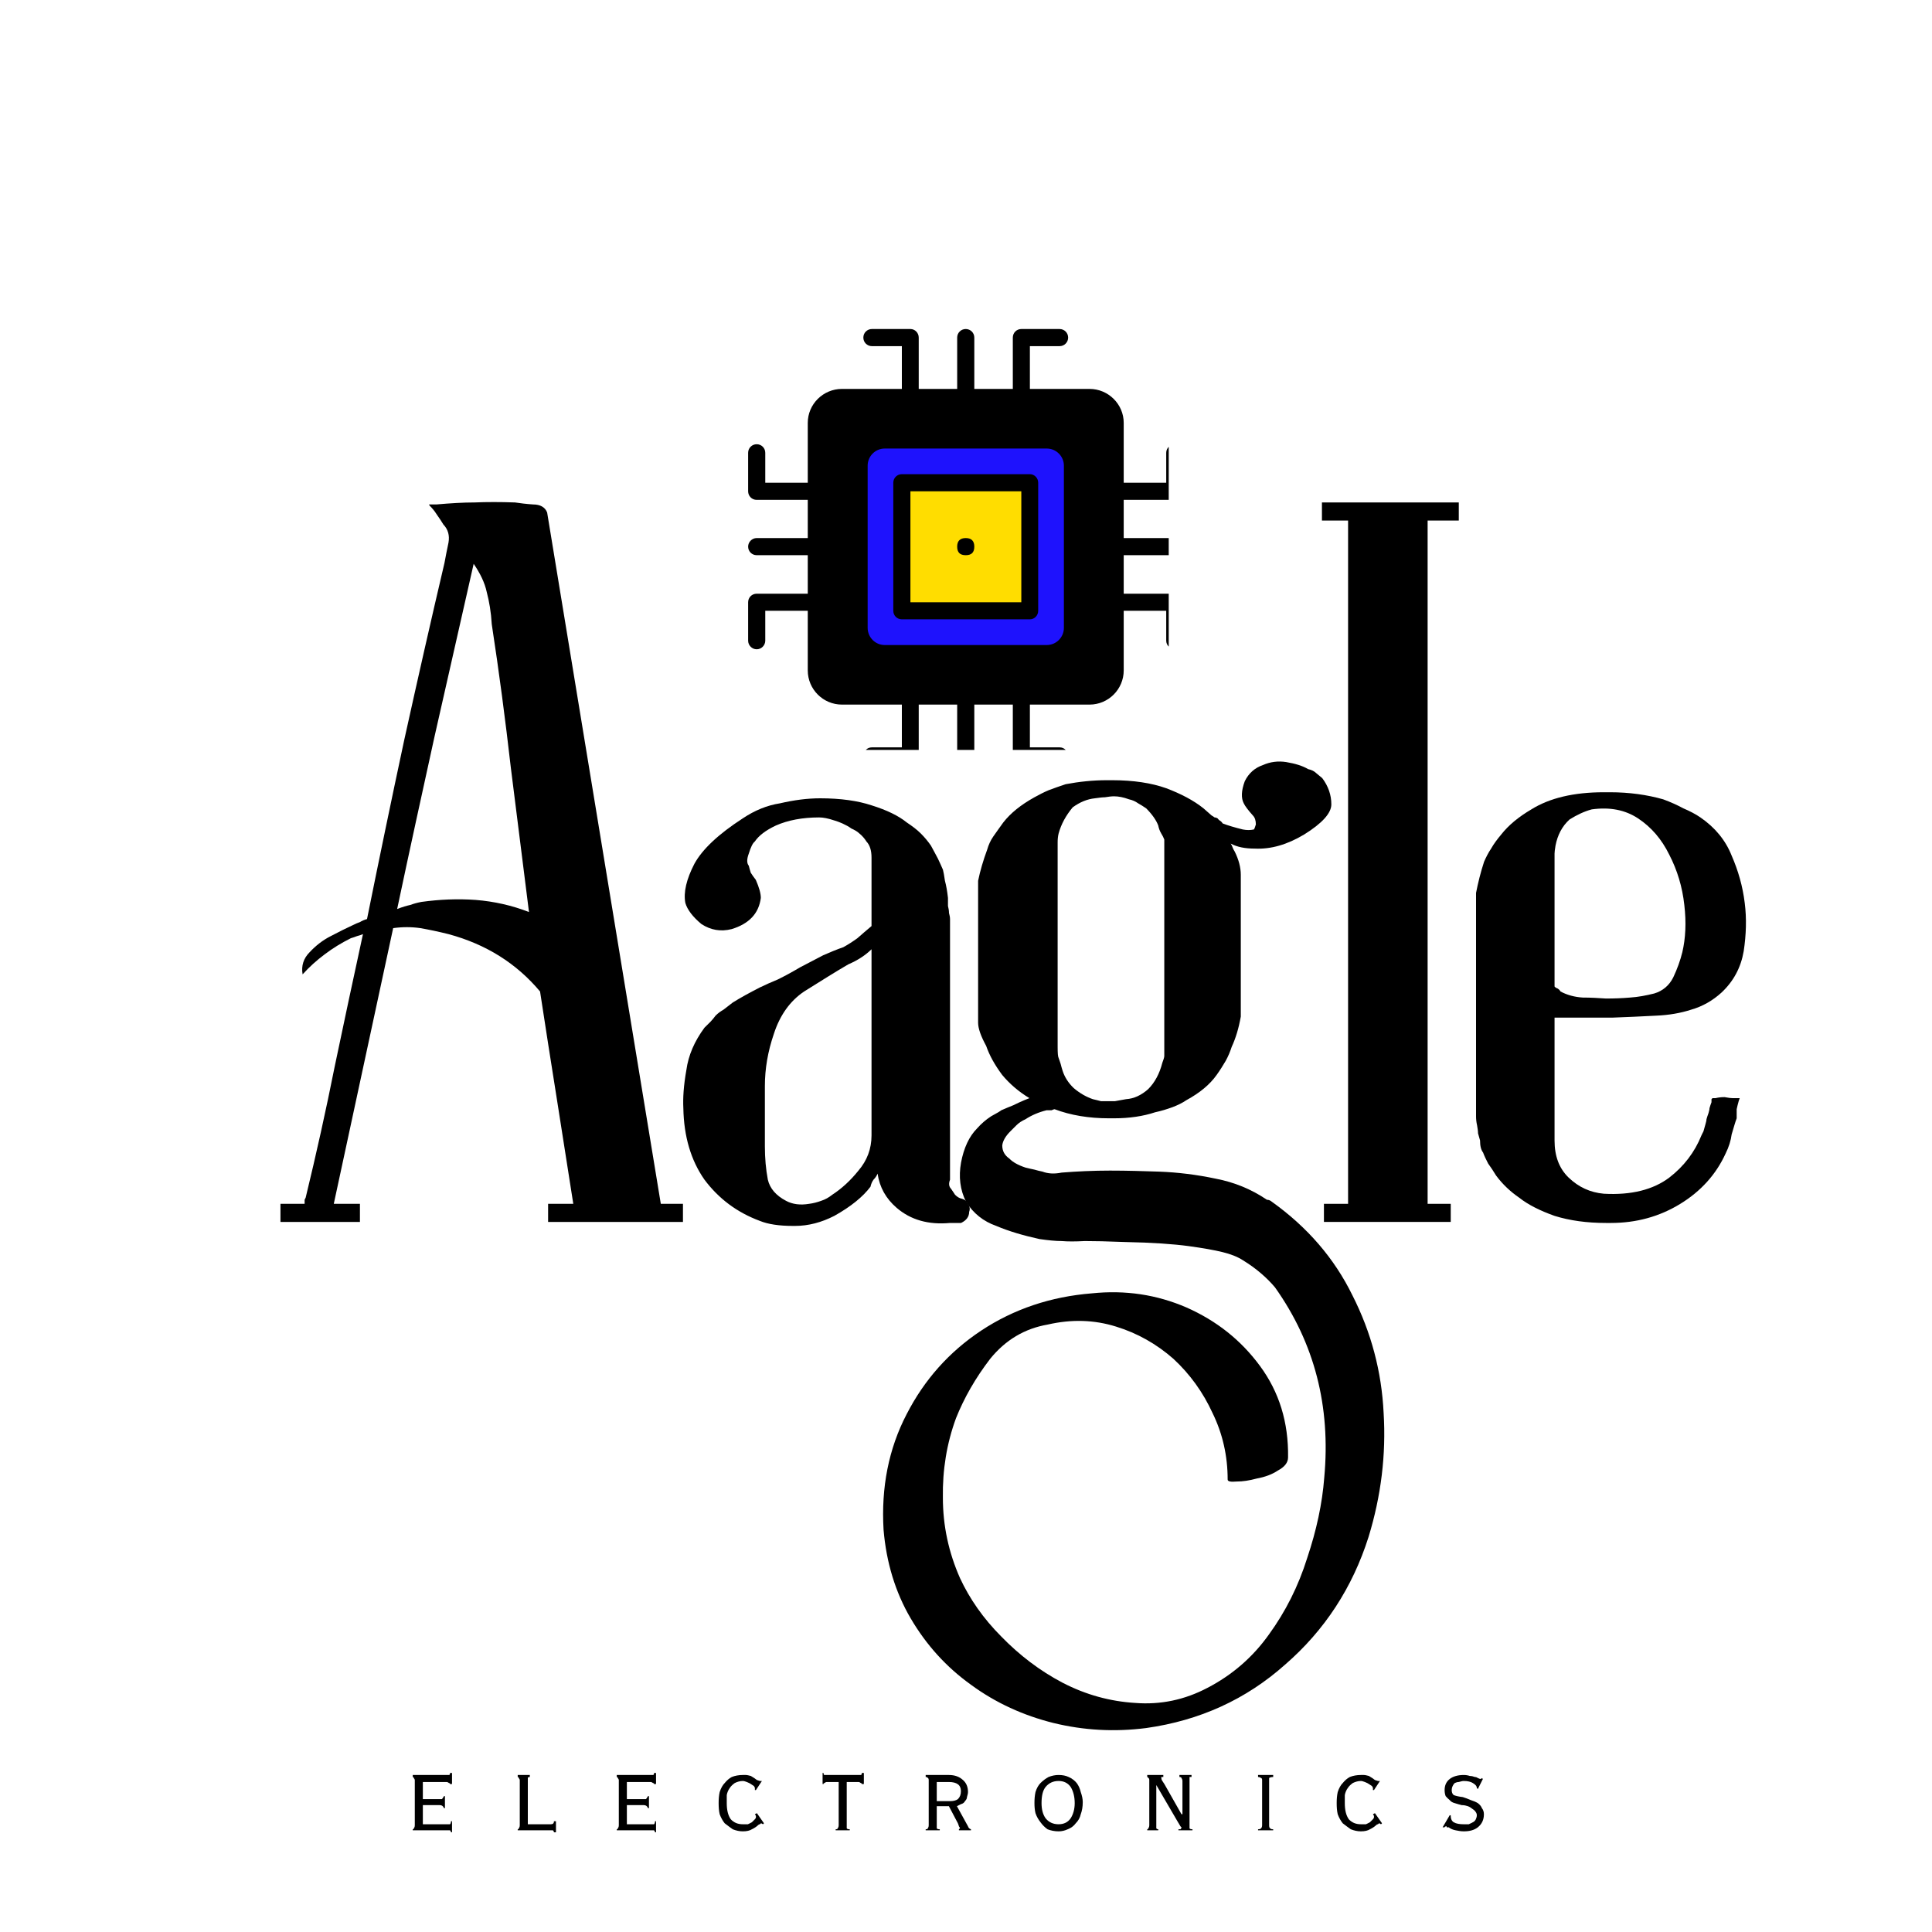 <svg version="1.0" preserveAspectRatio="xMidYMid meet" height="40" viewBox="0 0 30 30" zoomAndPan="magnify" width="40" xmlns:xlink="http://www.w3.org/1999/xlink" xmlns="http://www.w3.org/2000/svg"><defs><g></g><clipPath id="65dd48b96d"><path clip-rule="nonzero" d="M 11.617 5.109 L 18.148 5.109 L 18.148 11.645 L 11.617 11.645 Z M 11.617 5.109"></path></clipPath></defs><path fill-rule="nonzero" fill-opacity="1" d="M 16.918 6.172 C 16.668 6.172 13.195 6.172 13.074 6.172 C 12.855 6.172 12.676 6.348 12.676 6.566 C 12.676 7.051 12.676 9.961 12.676 10.41 C 12.676 10.633 12.855 10.809 13.074 10.809 C 13.555 10.809 16.465 10.809 16.918 10.809 C 17.137 10.809 17.316 10.633 17.316 10.41 C 17.316 9.93 17.316 7.02 17.316 6.566 C 17.316 6.348 17.137 6.172 16.918 6.172 Z M 16.918 6.172" fill="#000000"></path><path fill-rule="nonzero" fill-opacity="1" d="M 16.254 6.832 L 13.738 6.832 C 13.52 6.832 13.34 7.012 13.34 7.23 L 13.34 9.75 C 13.34 9.969 13.52 10.148 13.738 10.148 L 16.254 10.148 C 16.477 10.148 16.652 9.969 16.652 9.75 L 16.652 7.23 C 16.652 7.012 16.477 6.832 16.254 6.832 Z M 16.254 6.832" fill="#1e12fd"></path><path fill-rule="nonzero" fill-opacity="1" d="M 14.004 7.496 L 15.992 7.496 L 15.992 9.484 L 14.004 9.484 Z M 14.004 7.496" fill="#ffdd00"></path><path fill-rule="nonzero" fill-opacity="1" d="M 16.254 6.699 L 13.738 6.699 C 13.445 6.699 13.207 6.938 13.207 7.23 L 13.207 9.75 C 13.207 10.043 13.445 10.277 13.738 10.277 L 16.254 10.277 C 16.547 10.277 16.785 10.043 16.785 9.75 L 16.785 7.23 C 16.785 6.938 16.547 6.699 16.254 6.699 Z M 16.52 9.75 C 16.52 9.895 16.402 10.016 16.254 10.016 L 13.738 10.016 C 13.59 10.016 13.473 9.895 13.473 9.75 L 13.473 7.23 C 13.473 7.086 13.59 6.965 13.738 6.965 L 16.254 6.965 C 16.402 6.965 16.52 7.086 16.52 7.23 Z M 16.52 9.75" fill="#000000"></path><path fill-rule="nonzero" fill-opacity="1" d="M 15.992 7.363 L 14.004 7.363 C 13.93 7.363 13.871 7.422 13.871 7.496 L 13.871 9.484 C 13.871 9.559 13.93 9.617 14.004 9.617 L 15.992 9.617 C 16.062 9.617 16.121 9.559 16.121 9.484 L 16.121 7.496 C 16.121 7.422 16.062 7.363 15.992 7.363 Z M 15.859 9.352 L 14.137 9.352 L 14.137 7.629 L 15.859 7.629 Z M 15.859 9.352" fill="#000000"></path><g clip-path="url(#65dd48b96d)"><path fill-rule="nonzero" fill-opacity="1" d="M 18.242 7.762 C 18.316 7.762 18.375 7.703 18.375 7.629 L 18.375 7.031 C 18.375 6.957 18.316 6.898 18.242 6.898 C 18.172 6.898 18.109 6.957 18.109 7.031 L 18.109 7.496 L 17.449 7.496 L 17.449 6.566 C 17.449 6.277 17.211 6.039 16.918 6.039 L 15.992 6.039 L 15.992 5.375 L 16.453 5.375 C 16.527 5.375 16.586 5.316 16.586 5.242 C 16.586 5.168 16.527 5.109 16.453 5.109 L 15.859 5.109 C 15.785 5.109 15.727 5.168 15.727 5.242 L 15.727 6.039 L 15.129 6.039 L 15.129 5.242 C 15.129 5.168 15.07 5.109 14.996 5.109 C 14.922 5.109 14.863 5.168 14.863 5.242 L 14.863 6.039 L 14.266 6.039 L 14.266 5.242 C 14.266 5.168 14.207 5.109 14.137 5.109 L 13.539 5.109 C 13.465 5.109 13.406 5.168 13.406 5.242 C 13.406 5.316 13.465 5.375 13.539 5.375 L 14.004 5.375 L 14.004 6.039 L 13.074 6.039 C 12.781 6.039 12.543 6.277 12.543 6.566 L 12.543 7.496 L 11.883 7.496 L 11.883 7.031 C 11.883 6.957 11.824 6.898 11.75 6.898 C 11.676 6.898 11.617 6.957 11.617 7.031 L 11.617 7.629 C 11.617 7.703 11.676 7.762 11.75 7.762 L 12.543 7.762 L 12.543 8.355 L 11.75 8.355 C 11.676 8.355 11.617 8.418 11.617 8.488 C 11.617 8.562 11.676 8.621 11.75 8.621 L 12.543 8.621 L 12.543 9.219 L 11.75 9.219 C 11.676 9.219 11.617 9.277 11.617 9.352 L 11.617 9.949 C 11.617 10.02 11.676 10.082 11.75 10.082 C 11.824 10.082 11.883 10.02 11.883 9.949 L 11.883 9.484 L 12.543 9.484 L 12.543 10.41 C 12.543 10.703 12.781 10.941 13.074 10.941 L 14.004 10.941 L 14.004 11.605 L 13.539 11.605 C 13.465 11.605 13.406 11.664 13.406 11.738 C 13.406 11.809 13.465 11.871 13.539 11.871 L 14.137 11.871 C 14.207 11.871 14.266 11.809 14.266 11.738 L 14.266 10.941 L 14.863 10.941 L 14.863 11.738 C 14.863 11.809 14.922 11.871 14.996 11.871 C 15.07 11.871 15.129 11.809 15.129 11.738 L 15.129 10.941 L 15.727 10.941 L 15.727 11.738 C 15.727 11.809 15.785 11.871 15.859 11.871 L 16.453 11.871 C 16.527 11.871 16.586 11.809 16.586 11.738 C 16.586 11.664 16.527 11.605 16.453 11.605 L 15.992 11.605 L 15.992 10.941 L 16.918 10.941 C 17.211 10.941 17.449 10.703 17.449 10.41 L 17.449 9.484 L 18.109 9.484 L 18.109 9.949 C 18.109 10.02 18.172 10.082 18.242 10.082 C 18.316 10.082 18.375 10.02 18.375 9.949 L 18.375 9.352 C 18.375 9.277 18.316 9.219 18.242 9.219 L 17.449 9.219 L 17.449 8.621 L 18.242 8.621 C 18.316 8.621 18.375 8.562 18.375 8.488 C 18.375 8.418 18.316 8.355 18.242 8.355 L 17.449 8.355 L 17.449 7.762 Z M 17.184 10.41 C 17.184 10.559 17.062 10.676 16.918 10.676 L 13.074 10.676 C 12.93 10.676 12.809 10.559 12.809 10.41 L 12.809 6.566 C 12.809 6.422 12.93 6.305 13.074 6.305 L 16.918 6.305 C 17.062 6.305 17.184 6.422 17.184 6.566 Z M 17.184 10.41" fill="#000000"></path></g><path fill-rule="nonzero" fill-opacity="1" d="M 15.129 8.488 C 15.129 8.578 15.086 8.621 14.996 8.621 C 14.906 8.621 14.863 8.578 14.863 8.488 C 14.863 8.402 14.906 8.355 14.996 8.355 C 15.086 8.355 15.129 8.402 15.129 8.488 Z M 15.129 8.488" fill="#000000"></path><g fill-opacity="1" fill="#000000"><g transform="translate(4.355, 18.974)"><g><path d="M 5.906 -0.281 L 6.25 -0.281 L 6.25 0 L 4.156 0 L 4.156 -0.281 L 4.547 -0.281 C 4.473 -0.75 4.391 -1.281 4.297 -1.875 C 4.203 -2.469 4.113 -3.035 4.031 -3.578 C 3.664 -4.016 3.191 -4.312 2.609 -4.469 C 2.453 -4.508 2.305 -4.539 2.172 -4.562 C 2.035 -4.582 1.895 -4.582 1.75 -4.562 L 0.828 -0.281 L 1.234 -0.281 L 1.234 0 L 0 0 L 0 -0.281 L 0.375 -0.281 C 0.375 -0.301 0.375 -0.32 0.375 -0.344 C 0.383 -0.363 0.391 -0.375 0.391 -0.375 C 0.555 -1.051 0.707 -1.734 0.844 -2.422 C 0.988 -3.109 1.133 -3.789 1.281 -4.469 C 1.25 -4.457 1.219 -4.445 1.188 -4.438 C 1.156 -4.426 1.125 -4.414 1.094 -4.406 C 0.945 -4.332 0.812 -4.25 0.688 -4.156 C 0.562 -4.062 0.445 -3.957 0.344 -3.844 C 0.32 -3.977 0.359 -4.094 0.453 -4.188 C 0.547 -4.289 0.656 -4.375 0.781 -4.438 C 0.914 -4.508 1.031 -4.566 1.125 -4.609 C 1.164 -4.629 1.203 -4.645 1.234 -4.656 C 1.266 -4.676 1.301 -4.691 1.344 -4.703 C 1.531 -5.629 1.723 -6.555 1.922 -7.484 C 2.129 -8.422 2.336 -9.336 2.547 -10.234 C 2.566 -10.336 2.586 -10.441 2.609 -10.547 C 2.629 -10.66 2.602 -10.754 2.531 -10.828 C 2.5 -10.879 2.469 -10.926 2.438 -10.969 C 2.414 -11.008 2.383 -11.051 2.344 -11.094 C 2.312 -11.125 2.301 -11.141 2.312 -11.141 C 2.332 -11.141 2.367 -11.141 2.422 -11.141 C 2.641 -11.16 2.836 -11.172 3.016 -11.172 C 3.203 -11.18 3.41 -11.18 3.641 -11.172 C 3.723 -11.16 3.816 -11.148 3.922 -11.141 C 4.035 -11.141 4.109 -11.098 4.141 -11.016 Z M 2.188 -4.969 C 2.469 -5.008 2.75 -5.02 3.031 -5 C 3.32 -4.977 3.598 -4.914 3.859 -4.812 C 3.766 -5.551 3.672 -6.297 3.578 -7.047 C 3.492 -7.797 3.395 -8.539 3.281 -9.281 C 3.27 -9.469 3.242 -9.633 3.203 -9.781 C 3.172 -9.926 3.102 -10.07 3 -10.219 C 2.789 -9.289 2.586 -8.395 2.391 -7.531 C 2.203 -6.676 2.008 -5.785 1.812 -4.859 C 1.895 -4.891 1.961 -4.91 2.016 -4.922 C 2.066 -4.941 2.125 -4.957 2.188 -4.969 Z M 2.188 -4.969"></path></g></g></g><g fill-opacity="1" fill="#000000"><g transform="translate(10.611, 18.974)"><g><path d="M 4.312 0.016 C 4.281 0.016 4.25 0.016 4.219 0.016 C 4.195 0.016 4.172 0.016 4.141 0.016 C 3.805 0.047 3.531 -0.031 3.312 -0.219 C 3.145 -0.363 3.047 -0.539 3.016 -0.75 C 3.004 -0.719 2.984 -0.688 2.953 -0.656 C 2.93 -0.625 2.914 -0.586 2.906 -0.547 C 2.789 -0.391 2.602 -0.238 2.344 -0.094 C 2.145 0.008 1.941 0.062 1.734 0.062 C 1.734 0.062 1.727 0.062 1.719 0.062 C 1.719 0.062 1.711 0.062 1.703 0.062 C 1.484 0.062 1.312 0.035 1.188 -0.016 C 0.832 -0.148 0.547 -0.363 0.328 -0.656 C 0.117 -0.957 0.008 -1.328 0 -1.766 C -0.008 -1.922 0.004 -2.117 0.047 -2.359 C 0.078 -2.586 0.172 -2.805 0.328 -3.016 C 0.359 -3.047 0.391 -3.078 0.422 -3.109 C 0.453 -3.141 0.477 -3.172 0.5 -3.203 C 0.539 -3.242 0.582 -3.273 0.625 -3.297 C 0.664 -3.328 0.711 -3.363 0.766 -3.406 C 0.879 -3.477 1.02 -3.555 1.188 -3.641 C 1.27 -3.68 1.363 -3.723 1.469 -3.766 C 1.57 -3.816 1.688 -3.879 1.812 -3.953 C 1.945 -4.023 2.066 -4.086 2.172 -4.141 C 2.285 -4.191 2.391 -4.234 2.484 -4.266 C 2.555 -4.305 2.629 -4.352 2.703 -4.406 C 2.773 -4.469 2.848 -4.531 2.922 -4.594 L 2.922 -5.656 C 2.922 -5.77 2.895 -5.852 2.844 -5.906 C 2.812 -5.957 2.773 -6 2.734 -6.031 C 2.703 -6.062 2.66 -6.086 2.609 -6.109 C 2.566 -6.141 2.52 -6.164 2.469 -6.188 C 2.426 -6.207 2.383 -6.223 2.344 -6.234 C 2.25 -6.266 2.172 -6.281 2.109 -6.281 C 1.848 -6.281 1.625 -6.238 1.438 -6.156 C 1.281 -6.082 1.172 -6 1.109 -5.906 C 1.078 -5.883 1.047 -5.82 1.016 -5.719 C 0.984 -5.633 0.984 -5.57 1.016 -5.531 C 1.023 -5.5 1.035 -5.461 1.047 -5.422 C 1.066 -5.391 1.094 -5.352 1.125 -5.312 C 1.176 -5.195 1.203 -5.102 1.203 -5.031 C 1.172 -4.789 1.02 -4.629 0.75 -4.547 C 0.582 -4.504 0.426 -4.531 0.281 -4.625 C 0.145 -4.738 0.062 -4.848 0.031 -4.953 C 0 -5.117 0.047 -5.32 0.172 -5.562 C 0.297 -5.789 0.547 -6.023 0.922 -6.266 C 1.109 -6.391 1.301 -6.469 1.5 -6.5 C 1.719 -6.551 1.926 -6.578 2.125 -6.578 C 2.445 -6.578 2.711 -6.539 2.922 -6.469 C 3.16 -6.395 3.344 -6.305 3.469 -6.203 C 3.551 -6.148 3.625 -6.094 3.688 -6.031 C 3.75 -5.969 3.801 -5.906 3.844 -5.844 C 3.883 -5.77 3.922 -5.703 3.953 -5.641 C 3.984 -5.578 4.008 -5.52 4.031 -5.469 C 4.039 -5.438 4.051 -5.379 4.062 -5.297 C 4.082 -5.223 4.098 -5.133 4.109 -5.031 C 4.109 -4.988 4.109 -4.945 4.109 -4.906 C 4.117 -4.875 4.125 -4.836 4.125 -4.797 C 4.133 -4.766 4.141 -4.734 4.141 -4.703 C 4.141 -4.68 4.141 -4.66 4.141 -4.641 L 4.141 -0.656 C 4.117 -0.594 4.125 -0.547 4.156 -0.516 C 4.164 -0.504 4.176 -0.488 4.188 -0.469 C 4.195 -0.457 4.207 -0.441 4.219 -0.422 C 4.25 -0.391 4.285 -0.367 4.328 -0.359 C 4.367 -0.348 4.395 -0.328 4.406 -0.297 C 4.445 -0.254 4.457 -0.207 4.438 -0.156 C 4.438 -0.082 4.395 -0.023 4.312 0.016 Z M 2.922 -1.344 L 2.922 -4.234 C 2.828 -4.141 2.707 -4.062 2.562 -4 C 2.469 -3.945 2.363 -3.883 2.25 -3.812 C 2.133 -3.738 2.008 -3.66 1.875 -3.578 C 1.656 -3.43 1.5 -3.211 1.406 -2.922 C 1.312 -2.648 1.266 -2.379 1.266 -2.109 L 1.266 -1.172 C 1.266 -0.992 1.281 -0.82 1.312 -0.656 C 1.344 -0.52 1.438 -0.41 1.594 -0.328 C 1.695 -0.273 1.816 -0.258 1.953 -0.281 C 2.016 -0.289 2.078 -0.305 2.141 -0.328 C 2.203 -0.348 2.258 -0.379 2.312 -0.422 C 2.457 -0.516 2.594 -0.641 2.719 -0.797 C 2.852 -0.953 2.922 -1.133 2.922 -1.344 Z M 2.922 -1.344"></path></g></g></g><g fill-opacity="1" fill="#000000"><g transform="translate(15.079, 18.974)"><g><path d="M 4.672 -0.312 C 5.223 0.082 5.641 0.566 5.922 1.141 C 6.211 1.711 6.375 2.32 6.406 2.969 C 6.445 3.613 6.367 4.254 6.172 4.891 C 5.922 5.68 5.488 6.344 4.875 6.875 C 4.27 7.414 3.551 7.742 2.719 7.859 C 2.227 7.922 1.75 7.895 1.281 7.781 C 0.812 7.664 0.383 7.469 0 7.188 C -0.383 6.914 -0.695 6.57 -0.938 6.156 C -1.176 5.75 -1.316 5.289 -1.359 4.781 C -1.398 4.125 -1.281 3.523 -1 2.984 C -0.727 2.453 -0.344 2.02 0.156 1.688 C 0.664 1.352 1.238 1.16 1.875 1.109 C 2.395 1.055 2.883 1.129 3.344 1.328 C 3.812 1.535 4.191 1.836 4.484 2.234 C 4.785 2.641 4.93 3.113 4.922 3.656 C 4.922 3.738 4.867 3.805 4.766 3.859 C 4.672 3.922 4.562 3.961 4.438 3.984 C 4.32 4.016 4.219 4.031 4.125 4.031 C 4.031 4.039 3.984 4.031 3.984 4 C 3.984 3.633 3.906 3.289 3.75 2.969 C 3.602 2.645 3.398 2.363 3.141 2.125 C 2.879 1.895 2.582 1.727 2.25 1.625 C 1.914 1.52 1.562 1.508 1.188 1.594 C 0.832 1.656 0.535 1.832 0.297 2.125 C 0.066 2.426 -0.109 2.734 -0.234 3.047 C -0.379 3.441 -0.445 3.852 -0.438 4.281 C -0.438 4.719 -0.348 5.133 -0.172 5.531 C -0.023 5.852 0.188 6.156 0.469 6.438 C 0.75 6.727 1.066 6.969 1.422 7.156 C 1.785 7.344 2.16 7.445 2.547 7.469 C 2.941 7.5 3.316 7.422 3.672 7.234 C 4.055 7.035 4.375 6.758 4.625 6.406 C 4.883 6.051 5.082 5.656 5.219 5.219 C 5.363 4.789 5.453 4.375 5.484 3.969 C 5.586 2.863 5.332 1.879 4.719 1.016 C 4.656 0.941 4.582 0.867 4.5 0.797 C 4.414 0.723 4.32 0.656 4.219 0.594 C 4.133 0.539 4.031 0.5 3.906 0.469 C 3.781 0.438 3.602 0.406 3.375 0.375 C 3.145 0.344 2.816 0.32 2.391 0.312 C 2.117 0.301 1.91 0.297 1.766 0.297 C 1.617 0.305 1.5 0.305 1.406 0.297 C 1.312 0.297 1.195 0.285 1.062 0.266 C 0.812 0.211 0.586 0.145 0.391 0.062 C 0.191 -0.008 0.035 -0.133 -0.078 -0.312 C -0.172 -0.5 -0.195 -0.703 -0.156 -0.922 C -0.113 -1.148 -0.031 -1.328 0.094 -1.453 C 0.156 -1.523 0.227 -1.586 0.312 -1.641 C 0.406 -1.691 0.457 -1.723 0.469 -1.734 C 0.539 -1.766 0.602 -1.789 0.656 -1.812 C 0.719 -1.844 0.773 -1.867 0.828 -1.891 C 0.879 -1.91 0.906 -1.922 0.906 -1.922 C 0.738 -2.023 0.598 -2.145 0.484 -2.281 C 0.367 -2.438 0.285 -2.586 0.234 -2.734 C 0.148 -2.891 0.109 -3.008 0.109 -3.094 L 0.109 -5.297 C 0.141 -5.453 0.188 -5.613 0.25 -5.781 C 0.27 -5.852 0.301 -5.922 0.344 -5.984 C 0.395 -6.055 0.445 -6.129 0.5 -6.203 C 0.613 -6.348 0.773 -6.477 0.984 -6.594 C 1.055 -6.633 1.129 -6.672 1.203 -6.703 C 1.285 -6.734 1.375 -6.766 1.469 -6.797 C 1.676 -6.836 1.891 -6.859 2.109 -6.859 L 2.188 -6.859 C 2.52 -6.859 2.801 -6.816 3.031 -6.734 C 3.258 -6.648 3.453 -6.547 3.609 -6.422 L 3.734 -6.312 C 3.754 -6.301 3.77 -6.289 3.781 -6.281 C 3.801 -6.281 3.816 -6.273 3.828 -6.266 C 3.836 -6.254 3.848 -6.242 3.859 -6.234 C 3.879 -6.223 3.895 -6.207 3.906 -6.188 C 3.988 -6.156 4.094 -6.125 4.219 -6.094 C 4.281 -6.082 4.336 -6.082 4.391 -6.094 C 4.398 -6.102 4.41 -6.129 4.422 -6.172 C 4.422 -6.234 4.406 -6.281 4.375 -6.312 C 4.301 -6.395 4.254 -6.457 4.234 -6.5 C 4.191 -6.582 4.195 -6.695 4.25 -6.844 C 4.312 -6.969 4.406 -7.051 4.531 -7.094 C 4.645 -7.145 4.766 -7.16 4.891 -7.141 C 5.035 -7.117 5.148 -7.082 5.234 -7.031 C 5.285 -7.02 5.328 -7 5.359 -6.969 C 5.398 -6.938 5.43 -6.91 5.453 -6.891 C 5.547 -6.766 5.594 -6.629 5.594 -6.484 C 5.594 -6.348 5.453 -6.191 5.172 -6.016 C 4.91 -5.859 4.656 -5.785 4.406 -5.797 C 4.258 -5.797 4.133 -5.82 4.031 -5.875 C 4.039 -5.863 4.051 -5.844 4.062 -5.812 C 4.07 -5.789 4.082 -5.77 4.094 -5.75 C 4.156 -5.625 4.188 -5.504 4.188 -5.391 L 4.188 -3.188 C 4.156 -3.008 4.109 -2.852 4.047 -2.719 C 4.023 -2.645 3.992 -2.57 3.953 -2.5 C 3.91 -2.426 3.863 -2.352 3.812 -2.281 C 3.707 -2.133 3.551 -2.004 3.344 -1.891 C 3.281 -1.848 3.207 -1.812 3.125 -1.781 C 3.039 -1.75 2.953 -1.723 2.859 -1.703 C 2.672 -1.641 2.457 -1.609 2.219 -1.609 L 2.141 -1.609 C 1.828 -1.609 1.547 -1.656 1.297 -1.75 C 1.285 -1.75 1.27 -1.742 1.25 -1.734 C 1.238 -1.734 1.227 -1.734 1.219 -1.734 C 1.219 -1.734 1.211 -1.734 1.203 -1.734 C 1.191 -1.734 1.18 -1.734 1.172 -1.734 C 1.047 -1.703 0.938 -1.656 0.844 -1.594 C 0.789 -1.57 0.742 -1.539 0.703 -1.5 C 0.672 -1.469 0.641 -1.438 0.609 -1.406 C 0.535 -1.332 0.492 -1.258 0.484 -1.188 C 0.484 -1.102 0.52 -1.035 0.594 -0.984 C 0.645 -0.93 0.727 -0.883 0.844 -0.844 C 0.895 -0.832 0.941 -0.82 0.984 -0.812 C 1.023 -0.801 1.066 -0.789 1.109 -0.781 C 1.191 -0.75 1.289 -0.742 1.406 -0.766 C 1.645 -0.785 1.895 -0.797 2.156 -0.797 C 2.426 -0.797 2.68 -0.789 2.922 -0.781 C 3.211 -0.77 3.504 -0.734 3.797 -0.672 C 4.086 -0.617 4.352 -0.508 4.594 -0.344 C 4.625 -0.344 4.648 -0.332 4.672 -0.312 Z M 1.344 -5.891 L 1.344 -2.719 C 1.344 -2.625 1.348 -2.566 1.359 -2.547 C 1.367 -2.523 1.379 -2.492 1.391 -2.453 C 1.398 -2.422 1.41 -2.383 1.422 -2.344 C 1.453 -2.25 1.508 -2.16 1.594 -2.078 C 1.695 -1.992 1.797 -1.938 1.891 -1.906 C 1.941 -1.895 1.984 -1.883 2.016 -1.875 C 2.047 -1.875 2.078 -1.875 2.109 -1.875 C 2.141 -1.875 2.18 -1.875 2.234 -1.875 C 2.285 -1.883 2.344 -1.895 2.406 -1.906 C 2.531 -1.914 2.645 -1.969 2.75 -2.062 C 2.852 -2.164 2.926 -2.301 2.969 -2.469 C 2.988 -2.52 3 -2.555 3 -2.578 L 3 -5.938 C 2.988 -5.969 2.973 -6 2.953 -6.031 C 2.93 -6.07 2.914 -6.113 2.906 -6.156 C 2.875 -6.238 2.812 -6.328 2.719 -6.422 C 2.676 -6.453 2.633 -6.477 2.594 -6.5 C 2.551 -6.531 2.504 -6.551 2.453 -6.562 C 2.367 -6.594 2.289 -6.609 2.219 -6.609 C 2.176 -6.609 2.129 -6.602 2.078 -6.594 C 2.035 -6.594 1.984 -6.586 1.922 -6.578 C 1.805 -6.566 1.691 -6.52 1.578 -6.438 C 1.473 -6.312 1.398 -6.176 1.359 -6.031 C 1.348 -5.988 1.344 -5.941 1.344 -5.891 Z M 1.344 -5.891"></path></g></g></g><g fill-opacity="1" fill="#000000"><g transform="translate(20.527, 18.974)"><g><path d="M 2.125 -10.891 L 1.641 -10.891 L 1.641 -0.281 L 2 -0.281 L 2 0 L 0.031 0 L 0.031 -0.281 L 0.406 -0.281 L 0.406 -10.891 L 0 -10.891 L 0 -11.172 L 2.125 -11.172 Z M 2.125 -10.891"></path></g></g></g><g fill-opacity="1" fill="#000000"><g transform="translate(22.92, 18.974)"><g><path d="M 3.859 -1.938 C 3.922 -1.926 3.961 -1.922 3.984 -1.922 C 4.016 -1.922 4.035 -1.922 4.047 -1.922 L 4.094 -1.922 L 4.078 -1.875 C 4.066 -1.832 4.055 -1.789 4.047 -1.75 C 4.047 -1.707 4.047 -1.66 4.047 -1.609 C 4.023 -1.547 4 -1.461 3.969 -1.359 C 3.957 -1.266 3.926 -1.164 3.875 -1.062 C 3.727 -0.738 3.492 -0.477 3.172 -0.281 C 2.848 -0.082 2.488 0.016 2.094 0.016 L 2.016 0.016 C 1.723 0.016 1.457 -0.02 1.219 -0.094 C 0.988 -0.176 0.805 -0.27 0.672 -0.375 C 0.535 -0.469 0.414 -0.582 0.312 -0.719 C 0.27 -0.789 0.227 -0.852 0.188 -0.906 C 0.156 -0.969 0.129 -1.023 0.109 -1.078 C 0.078 -1.117 0.062 -1.18 0.062 -1.266 C 0.051 -1.305 0.039 -1.344 0.031 -1.375 C 0.031 -1.414 0.023 -1.457 0.016 -1.5 C 0.004 -1.551 0 -1.598 0 -1.641 C 0 -1.691 0 -1.738 0 -1.781 L 0 -5.109 C 0.031 -5.266 0.07 -5.426 0.125 -5.594 C 0.156 -5.664 0.191 -5.734 0.234 -5.797 C 0.273 -5.867 0.328 -5.941 0.391 -6.016 C 0.504 -6.16 0.66 -6.289 0.859 -6.406 C 1.141 -6.582 1.516 -6.672 1.984 -6.672 L 2.078 -6.672 C 2.379 -6.672 2.656 -6.633 2.906 -6.562 C 3.02 -6.52 3.125 -6.473 3.219 -6.422 C 3.32 -6.379 3.41 -6.332 3.484 -6.281 C 3.711 -6.125 3.875 -5.926 3.969 -5.688 C 4.07 -5.457 4.141 -5.211 4.172 -4.953 C 4.203 -4.711 4.195 -4.461 4.156 -4.203 C 4.113 -3.953 4 -3.738 3.812 -3.562 C 3.676 -3.438 3.52 -3.348 3.344 -3.297 C 3.176 -3.242 2.992 -3.211 2.797 -3.203 C 2.566 -3.191 2.336 -3.18 2.109 -3.172 C 1.879 -3.172 1.645 -3.172 1.406 -3.172 C 1.375 -3.172 1.344 -3.172 1.312 -3.172 C 1.281 -3.172 1.25 -3.172 1.219 -3.172 L 1.219 -1.266 C 1.219 -1.023 1.289 -0.832 1.438 -0.688 C 1.594 -0.539 1.773 -0.457 1.984 -0.438 C 2.41 -0.414 2.75 -0.5 3 -0.688 C 3.227 -0.863 3.395 -1.082 3.5 -1.344 C 3.508 -1.363 3.52 -1.383 3.531 -1.406 C 3.539 -1.438 3.551 -1.473 3.562 -1.516 C 3.57 -1.547 3.578 -1.57 3.578 -1.594 C 3.586 -1.625 3.598 -1.656 3.609 -1.688 C 3.617 -1.719 3.625 -1.742 3.625 -1.766 C 3.633 -1.797 3.645 -1.828 3.656 -1.859 L 3.656 -1.906 L 3.672 -1.922 C 3.68 -1.922 3.695 -1.922 3.719 -1.922 C 3.75 -1.93 3.797 -1.938 3.859 -1.938 Z M 1.219 -5.719 L 1.219 -3.656 C 1.227 -3.645 1.242 -3.633 1.266 -3.625 C 1.285 -3.613 1.301 -3.598 1.312 -3.578 C 1.414 -3.523 1.531 -3.492 1.656 -3.484 C 1.781 -3.484 1.898 -3.477 2.016 -3.469 C 2.141 -3.469 2.266 -3.473 2.391 -3.484 C 2.516 -3.492 2.641 -3.516 2.766 -3.547 C 2.898 -3.586 3 -3.672 3.062 -3.797 C 3.125 -3.93 3.172 -4.062 3.203 -4.188 C 3.254 -4.406 3.266 -4.648 3.234 -4.922 C 3.203 -5.203 3.125 -5.461 3 -5.703 C 2.883 -5.941 2.723 -6.129 2.516 -6.266 C 2.316 -6.398 2.078 -6.445 1.797 -6.406 C 1.68 -6.375 1.566 -6.32 1.453 -6.25 C 1.336 -6.145 1.266 -6.008 1.234 -5.844 C 1.223 -5.781 1.219 -5.738 1.219 -5.719 Z M 1.219 -5.719"></path></g></g></g><g fill-opacity="1" fill="#000000"><g transform="translate(6.3, 28.421)"><g><path d="M 0.719 -0.719 L 0.688 -0.719 C 0.688 -0.727 0.68 -0.734 0.672 -0.734 C 0.66 -0.742 0.648 -0.75 0.641 -0.75 L 0.266 -0.75 L 0.266 -0.484 L 0.531 -0.484 C 0.539 -0.484 0.551 -0.484 0.562 -0.484 C 0.57 -0.492 0.582 -0.508 0.594 -0.531 L 0.609 -0.531 L 0.609 -0.344 L 0.594 -0.344 C 0.582 -0.375 0.562 -0.391 0.531 -0.391 L 0.266 -0.391 L 0.266 -0.094 L 0.641 -0.094 C 0.66 -0.094 0.676 -0.094 0.688 -0.094 C 0.695 -0.102 0.703 -0.117 0.703 -0.141 L 0.719 -0.141 L 0.719 0.031 L 0.703 0.031 C 0.703 0.02 0.695 0.008 0.688 0 C 0.676 0 0.66 0 0.641 0 L 0.109 0 L 0.109 -0.016 C 0.117 -0.016 0.125 -0.02 0.125 -0.031 C 0.133 -0.039 0.141 -0.055 0.141 -0.078 L 0.141 -0.781 C 0.141 -0.789 0.133 -0.801 0.125 -0.812 C 0.125 -0.82 0.117 -0.828 0.109 -0.828 L 0.109 -0.859 L 0.641 -0.859 C 0.66 -0.859 0.672 -0.859 0.672 -0.859 C 0.68 -0.859 0.688 -0.867 0.688 -0.891 L 0.719 -0.891 Z M 0.719 -0.719"></path></g></g></g><g fill-opacity="1" fill="#000000"><g transform="translate(7.93, 28.421)"><g><path d="M 0.297 -0.859 L 0.297 -0.828 C 0.273 -0.828 0.266 -0.82 0.266 -0.812 C 0.266 -0.801 0.266 -0.789 0.266 -0.781 L 0.266 -0.094 L 0.625 -0.094 C 0.656 -0.094 0.672 -0.109 0.672 -0.141 L 0.703 -0.141 L 0.703 0.031 L 0.672 0.031 C 0.672 0.02 0.664 0.008 0.656 0 C 0.645 0 0.633 0 0.625 0 L 0.109 0 L 0.109 -0.016 C 0.117 -0.016 0.125 -0.02 0.125 -0.031 C 0.133 -0.039 0.141 -0.055 0.141 -0.078 L 0.141 -0.781 C 0.141 -0.789 0.133 -0.801 0.125 -0.812 C 0.125 -0.82 0.117 -0.828 0.109 -0.828 L 0.109 -0.859 Z M 0.297 -0.859"></path></g></g></g><g fill-opacity="1" fill="#000000"><g transform="translate(9.468, 28.421)"><g><path d="M 0.719 -0.719 L 0.688 -0.719 C 0.688 -0.727 0.68 -0.734 0.672 -0.734 C 0.66 -0.742 0.648 -0.75 0.641 -0.75 L 0.266 -0.75 L 0.266 -0.484 L 0.531 -0.484 C 0.539 -0.484 0.551 -0.484 0.562 -0.484 C 0.57 -0.492 0.582 -0.508 0.594 -0.531 L 0.609 -0.531 L 0.609 -0.344 L 0.594 -0.344 C 0.582 -0.375 0.562 -0.391 0.531 -0.391 L 0.266 -0.391 L 0.266 -0.094 L 0.641 -0.094 C 0.66 -0.094 0.676 -0.094 0.688 -0.094 C 0.695 -0.102 0.703 -0.117 0.703 -0.141 L 0.719 -0.141 L 0.719 0.031 L 0.703 0.031 C 0.703 0.02 0.695 0.008 0.688 0 C 0.676 0 0.66 0 0.641 0 L 0.109 0 L 0.109 -0.016 C 0.117 -0.016 0.125 -0.02 0.125 -0.031 C 0.133 -0.039 0.141 -0.055 0.141 -0.078 L 0.141 -0.781 C 0.141 -0.789 0.133 -0.801 0.125 -0.812 C 0.125 -0.82 0.117 -0.828 0.109 -0.828 L 0.109 -0.859 L 0.641 -0.859 C 0.66 -0.859 0.672 -0.859 0.672 -0.859 C 0.68 -0.859 0.688 -0.867 0.688 -0.891 L 0.719 -0.891 Z M 0.719 -0.719"></path></g></g></g><g fill-opacity="1" fill="#000000"><g transform="translate(11.097, 28.421)"><g><path d="M 0.438 -0.859 C 0.445 -0.859 0.461 -0.859 0.484 -0.859 C 0.504 -0.859 0.531 -0.852 0.562 -0.844 C 0.602 -0.82 0.633 -0.801 0.656 -0.781 C 0.688 -0.77 0.703 -0.766 0.703 -0.766 C 0.711 -0.766 0.719 -0.766 0.719 -0.766 L 0.734 -0.766 L 0.641 -0.625 L 0.625 -0.625 C 0.625 -0.633 0.625 -0.641 0.625 -0.641 C 0.625 -0.641 0.625 -0.645 0.625 -0.656 C 0.625 -0.664 0.617 -0.676 0.609 -0.688 C 0.598 -0.695 0.582 -0.707 0.562 -0.719 C 0.551 -0.727 0.531 -0.738 0.5 -0.75 C 0.477 -0.758 0.457 -0.766 0.438 -0.766 C 0.395 -0.766 0.352 -0.754 0.312 -0.734 C 0.281 -0.711 0.254 -0.688 0.234 -0.656 C 0.211 -0.625 0.195 -0.586 0.188 -0.547 C 0.188 -0.516 0.188 -0.473 0.188 -0.422 C 0.188 -0.316 0.207 -0.234 0.25 -0.172 C 0.301 -0.117 0.363 -0.094 0.438 -0.094 C 0.469 -0.094 0.492 -0.094 0.516 -0.094 C 0.535 -0.102 0.555 -0.113 0.578 -0.125 C 0.598 -0.145 0.613 -0.16 0.625 -0.172 C 0.633 -0.18 0.641 -0.191 0.641 -0.203 C 0.641 -0.211 0.641 -0.219 0.641 -0.219 C 0.641 -0.227 0.633 -0.238 0.625 -0.25 L 0.656 -0.266 L 0.766 -0.109 L 0.75 -0.094 C 0.738 -0.102 0.727 -0.109 0.719 -0.109 C 0.719 -0.109 0.711 -0.102 0.703 -0.094 C 0.691 -0.094 0.68 -0.086 0.672 -0.078 C 0.648 -0.055 0.617 -0.035 0.578 -0.016 C 0.547 0.004 0.5 0.016 0.438 0.016 C 0.383 0.016 0.332 0.004 0.281 -0.016 C 0.238 -0.047 0.195 -0.078 0.156 -0.109 C 0.125 -0.148 0.098 -0.195 0.078 -0.25 C 0.066 -0.301 0.062 -0.359 0.062 -0.422 C 0.062 -0.484 0.066 -0.539 0.078 -0.594 C 0.098 -0.656 0.125 -0.703 0.156 -0.734 C 0.188 -0.773 0.223 -0.805 0.266 -0.828 C 0.316 -0.848 0.375 -0.859 0.438 -0.859 Z M 0.438 -0.859"></path></g></g></g><g fill-opacity="1" fill="#000000"><g transform="translate(12.726, 28.421)"><g><path d="M 0.047 -0.891 L 0.062 -0.891 C 0.062 -0.867 0.066 -0.859 0.078 -0.859 C 0.086 -0.859 0.098 -0.859 0.109 -0.859 L 0.609 -0.859 C 0.617 -0.859 0.629 -0.859 0.641 -0.859 C 0.648 -0.859 0.656 -0.867 0.656 -0.891 L 0.688 -0.891 L 0.688 -0.719 L 0.656 -0.719 C 0.656 -0.727 0.648 -0.734 0.641 -0.734 C 0.629 -0.742 0.617 -0.75 0.609 -0.75 L 0.422 -0.75 L 0.422 -0.078 C 0.422 -0.055 0.422 -0.039 0.422 -0.031 C 0.43 -0.02 0.445 -0.016 0.469 -0.016 L 0.469 0 L 0.25 0 L 0.25 -0.016 C 0.27 -0.016 0.281 -0.02 0.281 -0.031 C 0.289 -0.039 0.297 -0.055 0.297 -0.078 L 0.297 -0.75 L 0.109 -0.75 C 0.098 -0.75 0.086 -0.742 0.078 -0.734 C 0.066 -0.734 0.062 -0.727 0.062 -0.719 L 0.047 -0.719 Z M 0.047 -0.891"></path></g></g></g><g fill-opacity="1" fill="#000000"><g transform="translate(14.265, 28.421)"><g><path d="M 0.484 -0.453 C 0.535 -0.453 0.578 -0.461 0.609 -0.484 C 0.641 -0.516 0.656 -0.555 0.656 -0.609 C 0.656 -0.703 0.594 -0.75 0.469 -0.75 L 0.281 -0.75 L 0.281 -0.453 Z M 0.469 -0.859 C 0.562 -0.859 0.633 -0.832 0.688 -0.781 C 0.738 -0.738 0.766 -0.676 0.766 -0.594 C 0.766 -0.57 0.758 -0.547 0.75 -0.516 C 0.75 -0.492 0.738 -0.473 0.719 -0.453 C 0.707 -0.43 0.688 -0.414 0.656 -0.406 C 0.633 -0.395 0.613 -0.383 0.594 -0.375 L 0.766 -0.062 C 0.773 -0.039 0.789 -0.023 0.812 -0.016 L 0.812 0 L 0.625 0 L 0.625 -0.016 C 0.633 -0.023 0.641 -0.031 0.641 -0.031 C 0.641 -0.039 0.633 -0.051 0.625 -0.062 C 0.625 -0.07 0.617 -0.086 0.609 -0.109 L 0.469 -0.375 L 0.281 -0.375 L 0.281 -0.078 C 0.281 -0.055 0.281 -0.039 0.281 -0.031 C 0.289 -0.02 0.305 -0.016 0.328 -0.016 L 0.328 0 L 0.109 0 L 0.109 -0.016 C 0.129 -0.016 0.141 -0.02 0.141 -0.031 C 0.148 -0.039 0.156 -0.055 0.156 -0.078 L 0.156 -0.781 C 0.156 -0.801 0.148 -0.812 0.141 -0.812 C 0.141 -0.82 0.129 -0.828 0.109 -0.828 L 0.109 -0.859 Z M 0.469 -0.859"></path></g></g></g><g fill-opacity="1" fill="#000000"><g transform="translate(15.985, 28.421)"><g><path d="M 0.188 -0.422 C 0.188 -0.328 0.207 -0.25 0.25 -0.188 C 0.301 -0.125 0.367 -0.094 0.453 -0.094 C 0.535 -0.094 0.598 -0.125 0.641 -0.188 C 0.68 -0.25 0.703 -0.328 0.703 -0.422 C 0.703 -0.523 0.68 -0.609 0.641 -0.672 C 0.598 -0.734 0.535 -0.766 0.453 -0.766 C 0.367 -0.766 0.301 -0.734 0.25 -0.672 C 0.207 -0.617 0.188 -0.535 0.188 -0.422 Z M 0.453 -0.859 C 0.516 -0.859 0.566 -0.848 0.609 -0.828 C 0.66 -0.805 0.703 -0.773 0.734 -0.734 C 0.766 -0.691 0.785 -0.645 0.797 -0.594 C 0.816 -0.539 0.828 -0.488 0.828 -0.438 C 0.828 -0.363 0.816 -0.301 0.797 -0.25 C 0.785 -0.195 0.758 -0.148 0.719 -0.109 C 0.688 -0.066 0.645 -0.035 0.594 -0.016 C 0.551 0.004 0.504 0.016 0.453 0.016 C 0.391 0.016 0.332 0.004 0.281 -0.016 C 0.238 -0.047 0.203 -0.082 0.172 -0.125 C 0.141 -0.164 0.113 -0.211 0.094 -0.266 C 0.082 -0.316 0.078 -0.367 0.078 -0.422 C 0.078 -0.484 0.082 -0.539 0.094 -0.594 C 0.113 -0.656 0.141 -0.703 0.172 -0.734 C 0.211 -0.773 0.254 -0.805 0.297 -0.828 C 0.348 -0.848 0.398 -0.859 0.453 -0.859 Z M 0.453 -0.859"></path></g></g></g><g fill-opacity="1" fill="#000000"><g transform="translate(17.705, 28.421)"><g><path d="M 0.359 -0.859 L 0.359 -0.828 C 0.348 -0.828 0.336 -0.828 0.328 -0.828 C 0.328 -0.828 0.328 -0.82 0.328 -0.812 C 0.328 -0.801 0.332 -0.785 0.344 -0.766 C 0.352 -0.754 0.363 -0.738 0.375 -0.719 L 0.641 -0.25 L 0.656 -0.25 L 0.656 -0.766 C 0.656 -0.785 0.648 -0.801 0.641 -0.812 C 0.641 -0.82 0.629 -0.828 0.609 -0.828 L 0.609 -0.859 L 0.797 -0.859 L 0.797 -0.828 C 0.785 -0.828 0.773 -0.828 0.766 -0.828 C 0.766 -0.828 0.766 -0.816 0.766 -0.797 L 0.766 -0.078 C 0.766 -0.055 0.766 -0.039 0.766 -0.031 C 0.773 -0.02 0.789 -0.016 0.812 -0.016 L 0.812 0 L 0.594 0 L 0.594 -0.016 C 0.602 -0.016 0.613 -0.016 0.625 -0.016 C 0.633 -0.023 0.641 -0.035 0.641 -0.047 C 0.641 -0.047 0.633 -0.051 0.625 -0.062 C 0.613 -0.082 0.598 -0.109 0.578 -0.141 L 0.25 -0.703 L 0.25 -0.078 C 0.25 -0.055 0.25 -0.039 0.25 -0.031 C 0.258 -0.02 0.27 -0.016 0.281 -0.016 L 0.281 0 L 0.109 0 L 0.109 -0.016 C 0.117 -0.016 0.125 -0.02 0.125 -0.031 C 0.133 -0.039 0.141 -0.055 0.141 -0.078 L 0.141 -0.781 C 0.141 -0.801 0.133 -0.812 0.125 -0.812 C 0.125 -0.82 0.117 -0.828 0.109 -0.828 L 0.109 -0.859 Z M 0.359 -0.859"></path></g></g></g><g fill-opacity="1" fill="#000000"><g transform="translate(19.426, 28.421)"><g><path d="M 0.344 -0.859 L 0.344 -0.828 C 0.312 -0.828 0.289 -0.82 0.281 -0.812 C 0.281 -0.812 0.281 -0.801 0.281 -0.781 L 0.281 -0.078 C 0.281 -0.055 0.285 -0.039 0.297 -0.031 C 0.305 -0.02 0.32 -0.016 0.344 -0.016 L 0.344 0 L 0.109 0 L 0.109 -0.016 C 0.129 -0.016 0.145 -0.02 0.156 -0.031 C 0.164 -0.039 0.172 -0.055 0.172 -0.078 L 0.172 -0.781 C 0.172 -0.801 0.164 -0.812 0.156 -0.812 C 0.145 -0.82 0.129 -0.828 0.109 -0.828 L 0.109 -0.859 Z M 0.344 -0.859"></path></g></g></g><g fill-opacity="1" fill="#000000"><g transform="translate(20.694, 28.421)"><g><path d="M 0.438 -0.859 C 0.445 -0.859 0.461 -0.859 0.484 -0.859 C 0.504 -0.859 0.531 -0.852 0.562 -0.844 C 0.602 -0.82 0.633 -0.801 0.656 -0.781 C 0.688 -0.77 0.703 -0.766 0.703 -0.766 C 0.711 -0.766 0.719 -0.766 0.719 -0.766 L 0.734 -0.766 L 0.641 -0.625 L 0.625 -0.625 C 0.625 -0.633 0.625 -0.641 0.625 -0.641 C 0.625 -0.641 0.625 -0.645 0.625 -0.656 C 0.625 -0.664 0.617 -0.676 0.609 -0.688 C 0.598 -0.695 0.582 -0.707 0.562 -0.719 C 0.551 -0.727 0.531 -0.738 0.5 -0.75 C 0.477 -0.758 0.457 -0.766 0.438 -0.766 C 0.395 -0.766 0.352 -0.754 0.312 -0.734 C 0.281 -0.711 0.254 -0.688 0.234 -0.656 C 0.211 -0.625 0.195 -0.586 0.188 -0.547 C 0.188 -0.516 0.188 -0.473 0.188 -0.422 C 0.188 -0.316 0.207 -0.234 0.25 -0.172 C 0.301 -0.117 0.363 -0.094 0.438 -0.094 C 0.469 -0.094 0.492 -0.094 0.516 -0.094 C 0.535 -0.102 0.555 -0.113 0.578 -0.125 C 0.598 -0.145 0.613 -0.16 0.625 -0.172 C 0.633 -0.18 0.641 -0.191 0.641 -0.203 C 0.641 -0.211 0.641 -0.219 0.641 -0.219 C 0.641 -0.227 0.633 -0.238 0.625 -0.25 L 0.656 -0.266 L 0.766 -0.109 L 0.75 -0.094 C 0.738 -0.102 0.727 -0.109 0.719 -0.109 C 0.719 -0.109 0.711 -0.102 0.703 -0.094 C 0.691 -0.094 0.68 -0.086 0.672 -0.078 C 0.648 -0.055 0.617 -0.035 0.578 -0.016 C 0.547 0.004 0.5 0.016 0.438 0.016 C 0.383 0.016 0.332 0.004 0.281 -0.016 C 0.238 -0.047 0.195 -0.078 0.156 -0.109 C 0.125 -0.148 0.098 -0.195 0.078 -0.25 C 0.066 -0.301 0.062 -0.359 0.062 -0.422 C 0.062 -0.484 0.066 -0.539 0.078 -0.594 C 0.098 -0.656 0.125 -0.703 0.156 -0.734 C 0.188 -0.773 0.223 -0.805 0.266 -0.828 C 0.316 -0.848 0.375 -0.859 0.438 -0.859 Z M 0.438 -0.859"></path></g></g></g><g fill-opacity="1" fill="#000000"><g transform="translate(22.323, 28.421)"><g><path d="M 0.406 -0.859 C 0.445 -0.859 0.477 -0.852 0.5 -0.844 C 0.531 -0.844 0.555 -0.836 0.578 -0.828 C 0.598 -0.828 0.613 -0.82 0.625 -0.812 C 0.645 -0.801 0.66 -0.797 0.672 -0.797 C 0.68 -0.805 0.688 -0.812 0.688 -0.812 L 0.703 -0.797 L 0.625 -0.641 L 0.609 -0.656 C 0.609 -0.688 0.586 -0.711 0.547 -0.734 C 0.516 -0.754 0.469 -0.766 0.406 -0.766 C 0.383 -0.766 0.359 -0.758 0.328 -0.75 C 0.305 -0.75 0.285 -0.742 0.266 -0.734 C 0.254 -0.723 0.242 -0.707 0.234 -0.688 C 0.223 -0.664 0.219 -0.645 0.219 -0.625 C 0.219 -0.594 0.227 -0.566 0.25 -0.547 C 0.281 -0.535 0.328 -0.523 0.391 -0.516 C 0.43 -0.504 0.473 -0.488 0.516 -0.469 C 0.555 -0.457 0.594 -0.441 0.625 -0.422 C 0.656 -0.398 0.676 -0.375 0.688 -0.344 C 0.707 -0.32 0.719 -0.289 0.719 -0.25 C 0.719 -0.164 0.688 -0.098 0.625 -0.047 C 0.57 -0.004 0.5 0.016 0.406 0.016 C 0.363 0.016 0.32 0.008 0.281 0 C 0.238 -0.008 0.203 -0.023 0.172 -0.047 C 0.16 -0.047 0.148 -0.047 0.141 -0.047 C 0.141 -0.055 0.141 -0.062 0.141 -0.062 C 0.117 -0.062 0.109 -0.055 0.109 -0.047 L 0.078 -0.047 L 0.188 -0.234 L 0.203 -0.234 C 0.203 -0.18 0.219 -0.145 0.25 -0.125 C 0.289 -0.102 0.344 -0.094 0.406 -0.094 C 0.438 -0.094 0.461 -0.094 0.484 -0.094 C 0.504 -0.102 0.523 -0.113 0.547 -0.125 C 0.566 -0.133 0.582 -0.148 0.594 -0.172 C 0.602 -0.191 0.609 -0.211 0.609 -0.234 C 0.609 -0.254 0.602 -0.27 0.594 -0.281 C 0.582 -0.301 0.566 -0.316 0.547 -0.328 C 0.523 -0.348 0.5 -0.363 0.469 -0.375 C 0.445 -0.383 0.414 -0.391 0.375 -0.391 C 0.344 -0.398 0.305 -0.41 0.266 -0.422 C 0.234 -0.43 0.207 -0.445 0.188 -0.469 C 0.164 -0.488 0.145 -0.508 0.125 -0.531 C 0.113 -0.562 0.109 -0.594 0.109 -0.625 C 0.109 -0.695 0.133 -0.754 0.188 -0.797 C 0.238 -0.836 0.312 -0.859 0.406 -0.859 Z M 0.406 -0.859"></path></g></g></g></svg>